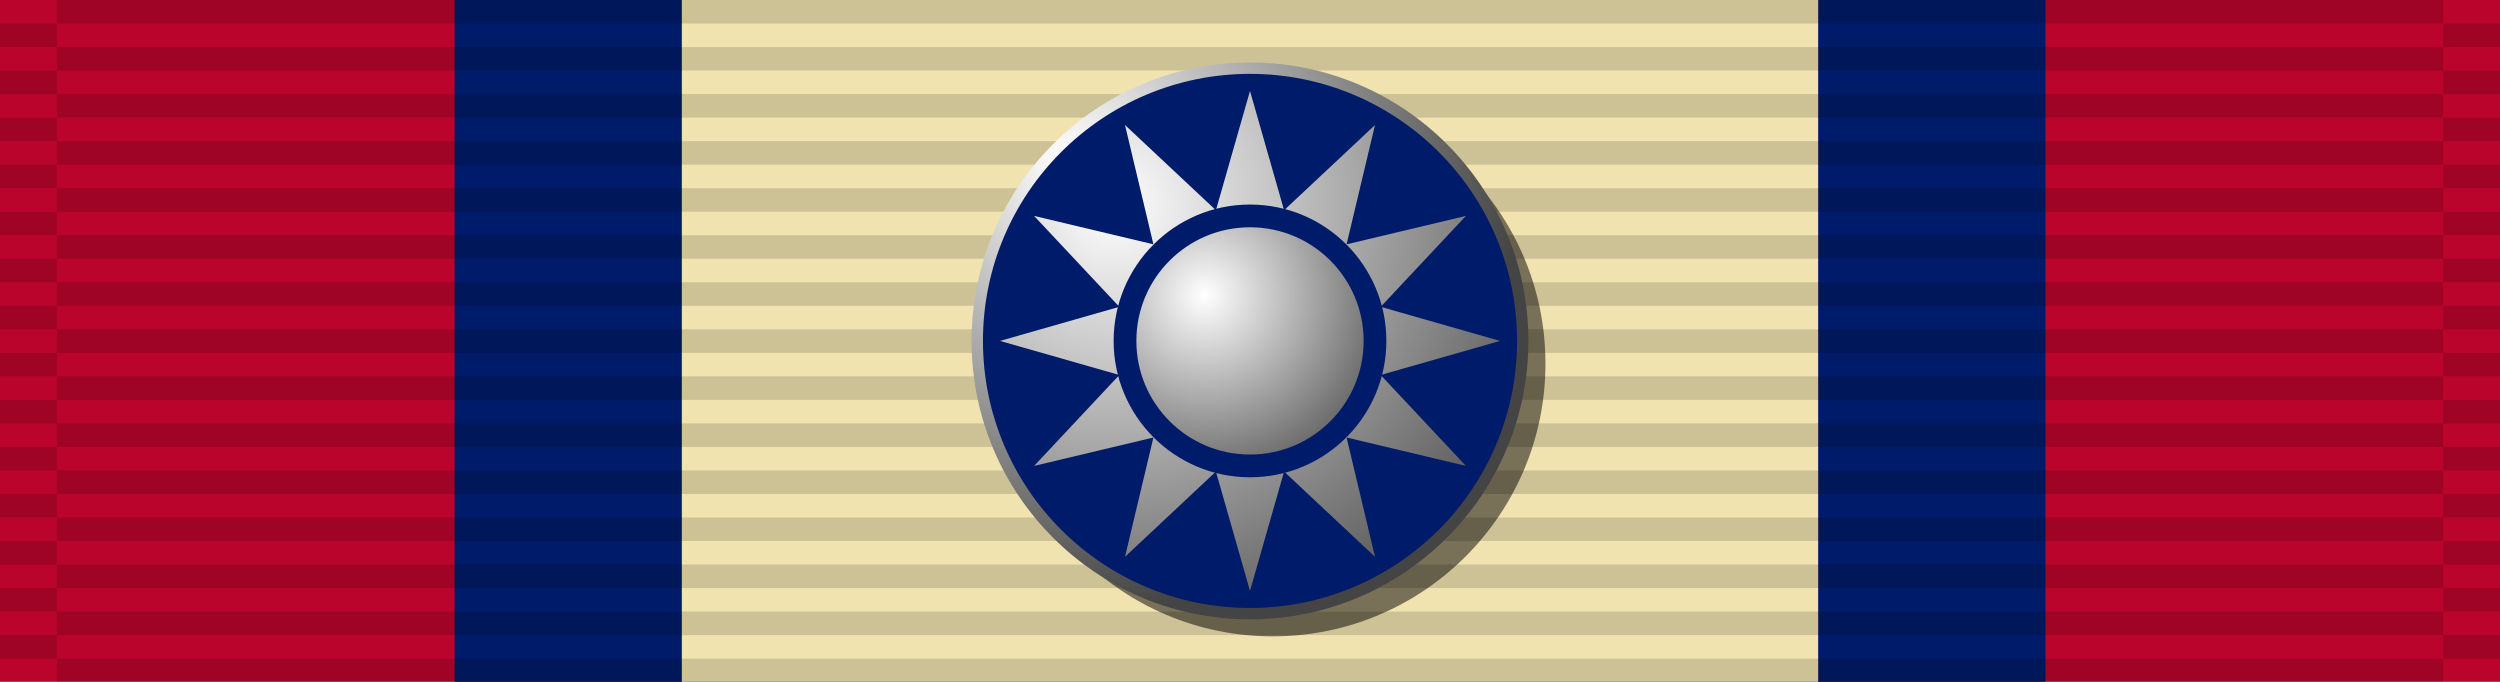 <?xml version="1.0" encoding="UTF-8"?>
<svg xmlns="http://www.w3.org/2000/svg" xmlns:xlink="http://www.w3.org/1999/xlink" width="440" height="120">
	<defs>
		<linearGradient id="a"><stop offset="0" stop-color="#fff"/><stop offset="1" stop-color="#444"/></linearGradient>
		<filter id="b" width="1.1" height="1.1" x="0" y="0" color-interpolation-filters="sRGB"><feGaussianBlur stdDeviation="2"/></filter>
		<radialGradient id="c" cx="188" cy="28" r="80" gradientUnits="userSpaceOnUse" xlink:href="#a"/>
		<radialGradient id="d" cx="196" cy="36" r="92" gradientUnits="userSpaceOnUse" xlink:href="#a"/>
		<radialGradient id="e" cx="212" cy="52" r="40" gradientUnits="userSpaceOnUse" xlink:href="#a"/>
	</defs>
	<path fill="#BB042B" d="M0 0v120h440v-120z"/>
	<path fill="#001B69" d="M80 0v120h280v-120z"/>
	<path fill="#F1E3B0" d="M120 0v120h200v-120z"/>
	<g stroke="#000" stroke-dasharray="4.14" opacity=".15">
		<path d="m5,4.14v120M435,4.14v120" stroke-width="10"/>
		<path d="m220,0v120" stroke-width="420"/>
	</g>
	<circle cx="224" cy="64" r="48" fill-opacity=".5" filter="url(#b)"/>
	<circle cx="220" cy="60" r="48" fill="#001B69" stroke="url(#c)" stroke-width="2"/>
	<path fill="url(#d)" d="M182 38l21 5-5-21 16 15 6-21 6 21 16-15-5 21 21-5-15 16 21 6-21 6 15 16-21-5 5 21-16-15-6 21-6-21-16 15 5-21-21 5 15-16-21-6 21-6z"/>
	<circle cx="220" cy="60" r="22" fill="url(#e)" stroke="#001B69" stroke-width="4"/>
</svg>
